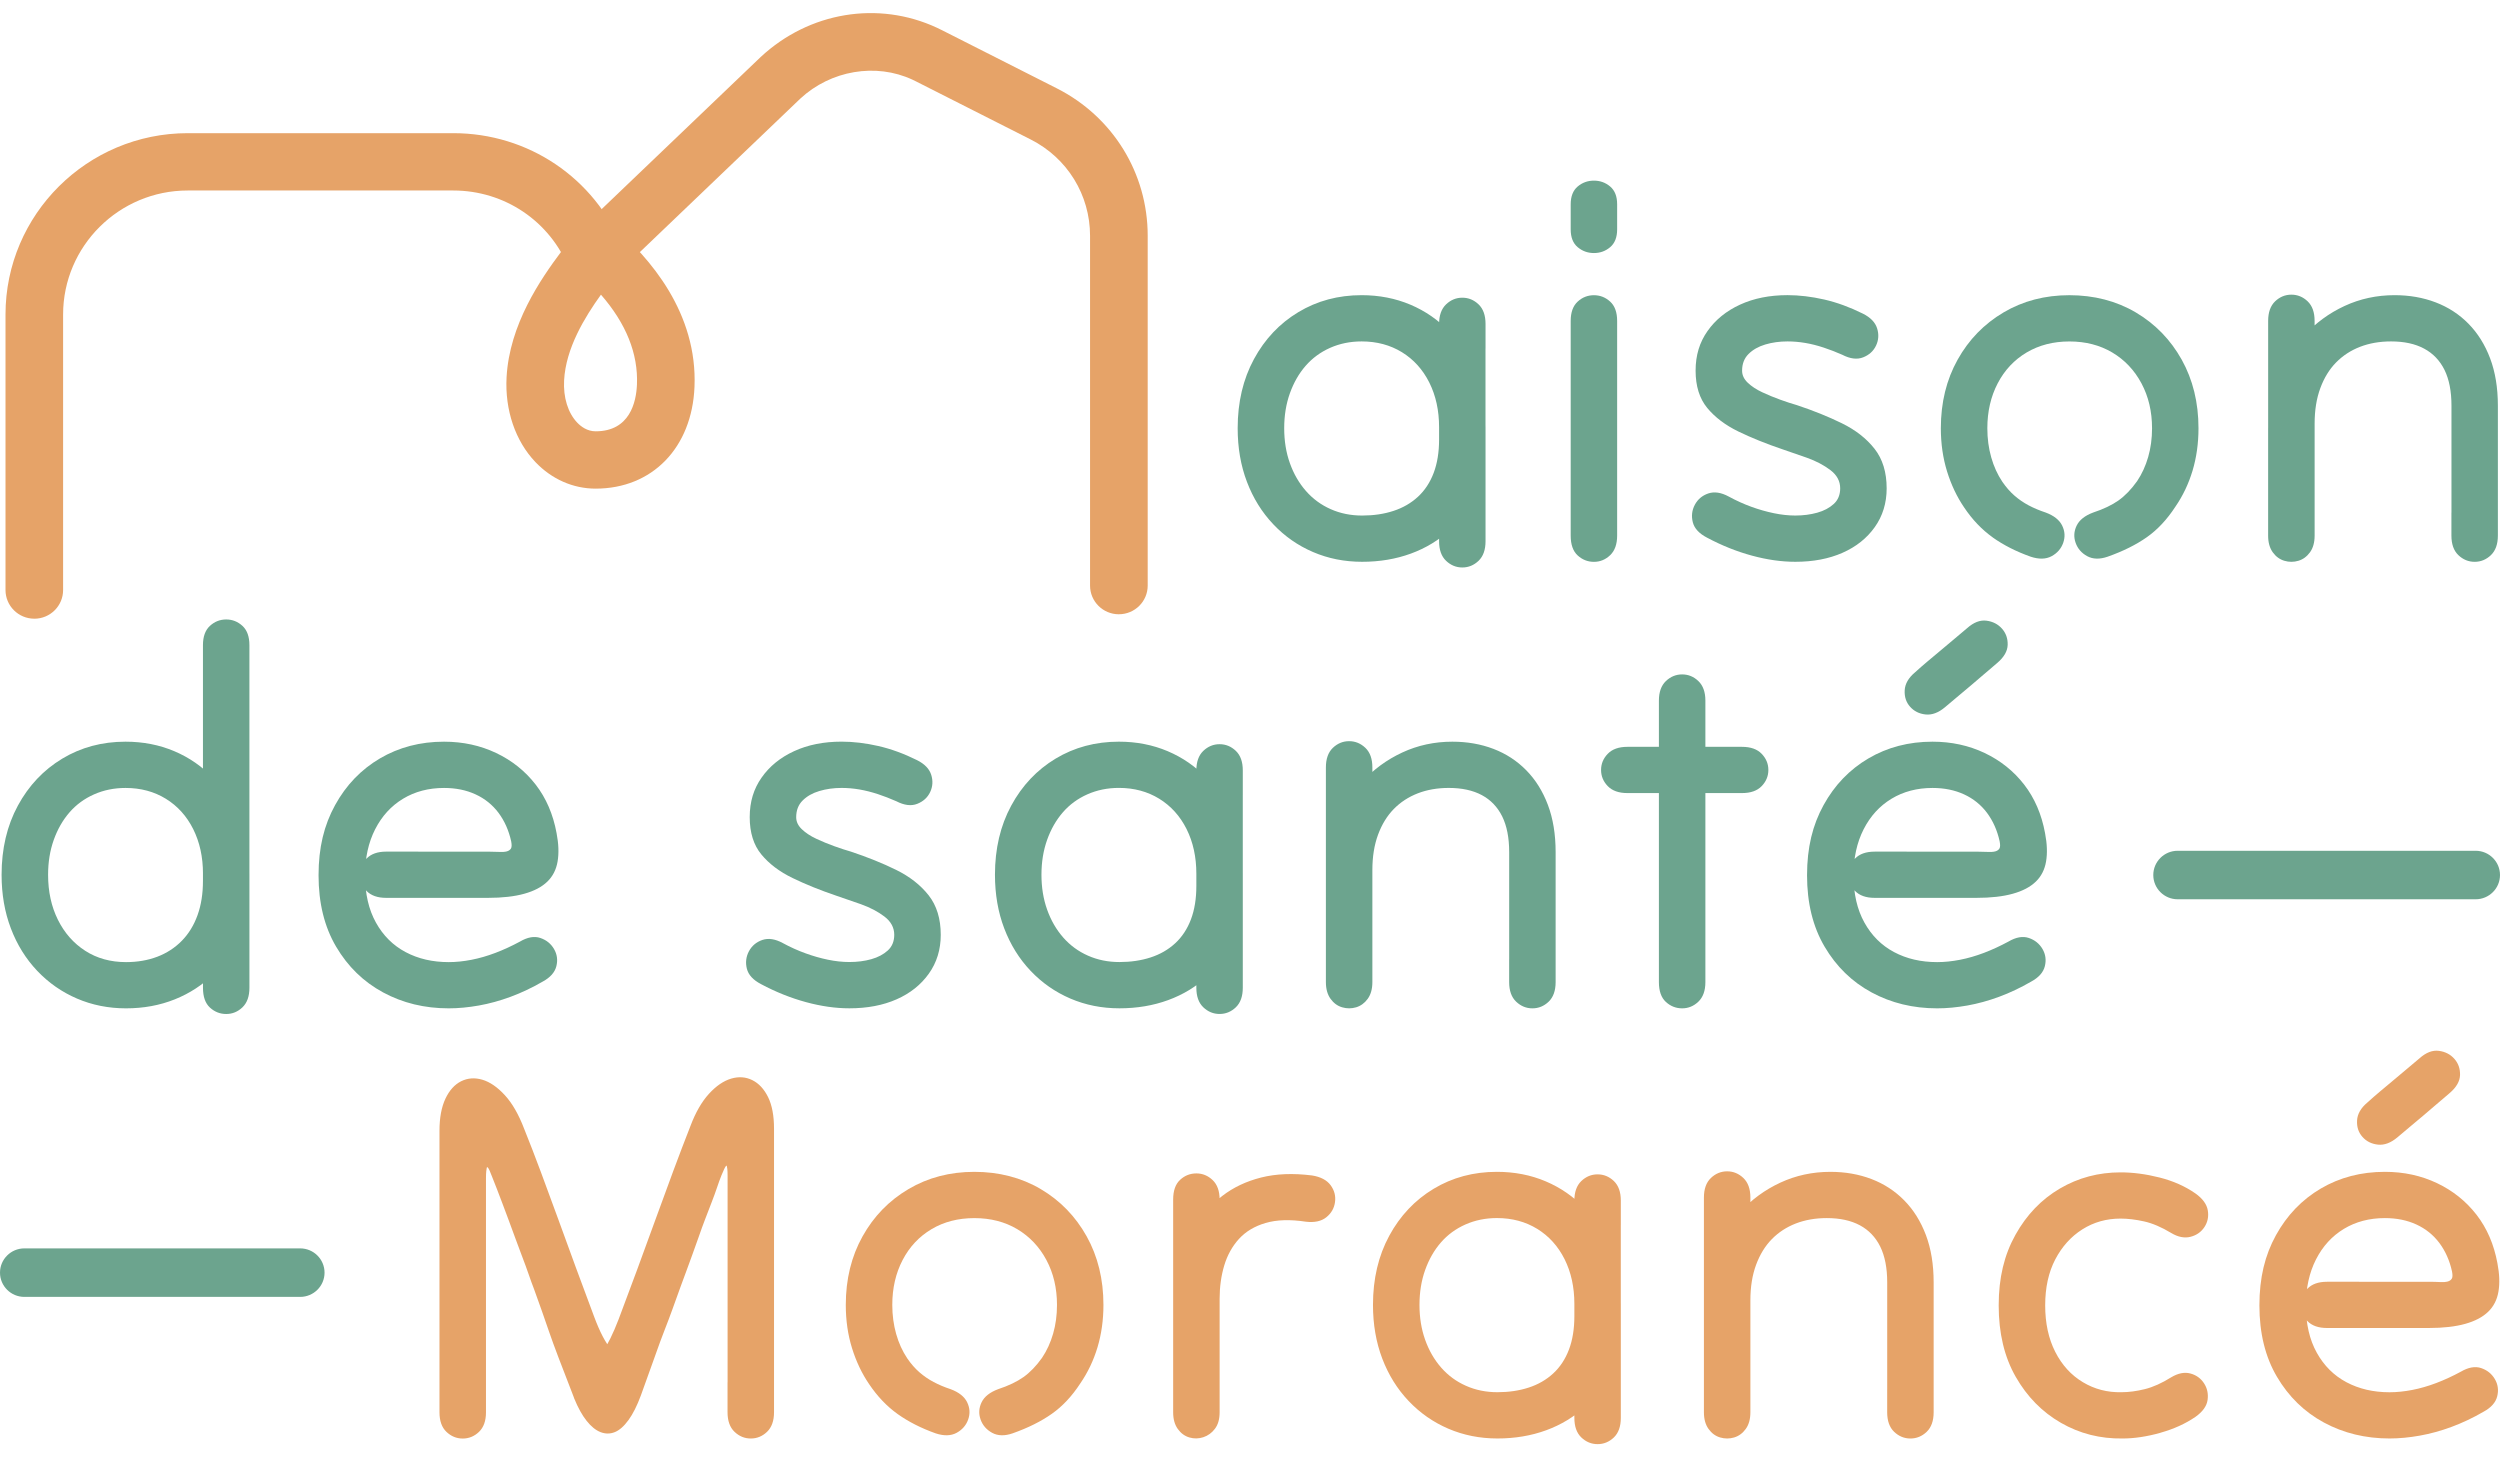 <svg width="187" height="109" viewBox="0 0 187 109" fill="none" xmlns="http://www.w3.org/2000/svg">
<path d="M2.567 46.278C1.378 46.278 0.412 45.319 0.412 44.134V23.525C0.412 16.046 6.527 9.961 14.045 9.961H33.903C39.512 9.961 44.481 13.309 46.563 18.489C47.005 19.588 46.468 20.835 45.363 21.277C44.258 21.716 43.005 21.182 42.561 20.082C41.137 16.54 37.738 14.249 33.901 14.249H14.043C8.904 14.249 4.72 18.41 4.72 23.527V44.136C4.72 45.319 3.756 46.28 2.565 46.28L2.567 46.278Z" fill="#E6A368"/>
<path d="M83.691 45.948C82.502 45.948 81.536 44.989 81.536 43.804V17.637C81.536 14.58 79.836 11.819 77.096 10.433L68.502 6.081C68.418 6.039 68.336 5.999 68.251 5.959C65.516 4.688 62.144 5.259 59.863 7.377L46.228 20.42C45.37 21.24 44.005 21.213 43.181 20.36C42.356 19.506 42.383 18.148 43.241 17.327L56.9 4.263C60.53 0.888 65.693 0.037 70.076 2.072C70.207 2.132 70.333 2.194 70.46 2.258L79.053 6.61C83.244 8.732 85.848 12.957 85.848 17.635V43.802C85.848 44.985 84.884 45.946 83.693 45.946L83.691 45.948Z" fill="#E6A368"/>
<path d="M44.553 36.55C42.869 36.55 41.269 35.845 40.049 34.563C38.544 32.982 37.758 30.669 37.892 28.216C38.106 24.276 40.428 20.894 41.975 18.831C41.894 18.595 41.854 18.321 41.876 18.006C41.96 16.824 42.988 15.936 44.177 16.02C44.745 16.06 45.247 16.317 45.605 16.702C45.632 16.726 45.665 16.753 45.7 16.782C48.678 19.297 52.179 23.448 51.948 28.947C51.758 33.495 48.786 36.55 44.551 36.55H44.553ZM44.952 22.041C43.727 23.745 42.325 26.046 42.195 28.446C42.125 29.73 42.482 30.884 43.177 31.613C43.459 31.908 43.926 32.262 44.553 32.262C47.115 32.262 47.589 30.074 47.644 28.769C47.741 26.458 46.836 24.205 44.952 22.041Z" fill="#E6A368"/>
<path d="M111.115 26.076V32.877C111.115 34.337 110.882 35.632 110.42 36.758C109.957 37.885 109.306 38.841 108.471 39.621C107.633 40.403 106.655 40.998 105.535 41.408C104.416 41.818 103.199 42.022 101.885 42.022C100.571 42.022 99.349 41.778 98.217 41.293C97.082 40.806 96.093 40.115 95.243 39.218C94.392 38.321 93.736 37.265 93.273 36.047C92.809 34.831 92.578 33.491 92.578 32.032C92.578 30.085 92.983 28.362 93.795 26.863C94.607 25.364 95.713 24.192 97.117 23.348C98.521 22.502 100.097 22.079 101.848 22.079C103.162 22.079 104.377 22.316 105.499 22.79C106.618 23.264 107.597 23.942 108.434 24.827C109.27 25.711 109.927 26.754 110.404 27.959C110.88 29.164 111.118 30.495 111.118 31.956V40.487C111.118 41.127 110.944 41.614 110.598 41.947C110.25 42.279 109.845 42.447 109.381 42.447C108.918 42.447 108.513 42.279 108.165 41.947C107.817 41.614 107.644 41.127 107.644 40.487V31.956C107.644 30.701 107.399 29.587 106.911 28.612C106.422 27.638 105.739 26.883 104.865 26.345C103.989 25.808 102.984 25.538 101.852 25.538C101.002 25.538 100.218 25.698 99.496 26.017C98.774 26.338 98.163 26.787 97.661 27.363C97.159 27.939 96.767 28.625 96.483 29.419C96.199 30.215 96.058 31.084 96.058 32.032C96.058 32.98 96.199 33.852 96.483 34.645C96.765 35.44 97.165 36.131 97.68 36.72C98.195 37.309 98.812 37.765 99.534 38.084C100.254 38.405 101.04 38.563 101.891 38.563C102.741 38.563 103.52 38.449 104.227 38.217C104.934 37.987 105.546 37.635 106.061 37.16C106.576 36.685 106.968 36.089 107.239 35.373C107.509 34.656 107.644 33.823 107.644 32.875V24.229C107.644 23.589 107.818 23.102 108.165 22.768C108.513 22.436 108.918 22.268 109.381 22.268C109.845 22.268 110.25 22.436 110.598 22.768C110.946 23.102 111.118 23.589 111.118 24.229V26.074L111.115 26.076Z" fill="#6CA48E"/>
<path d="M117.488 16.468V15.278C117.488 14.689 117.662 14.248 118.008 13.952C118.356 13.659 118.761 13.511 119.225 13.511C119.689 13.511 120.094 13.659 120.442 13.952C120.79 14.248 120.962 14.689 120.962 15.278V17.161C120.962 17.75 120.788 18.193 120.442 18.487C120.094 18.782 119.689 18.928 119.225 18.928C118.761 18.928 118.356 18.78 118.008 18.487C117.66 18.193 117.488 17.75 117.488 17.161V16.47V16.468ZM117.488 38.412V24.003C117.488 23.363 117.662 22.883 118.008 22.562C118.356 22.241 118.761 22.082 119.225 22.082C119.689 22.082 120.094 22.243 120.442 22.562C120.79 22.883 120.962 23.363 120.962 24.003V40.066C120.962 40.706 120.788 41.193 120.442 41.526C120.094 41.858 119.689 42.026 119.225 42.026C118.761 42.026 118.356 41.865 118.008 41.546C117.66 41.225 117.488 40.733 117.488 40.068V38.416V38.412Z" fill="#6CA48E"/>
<path d="M136.409 25.999C135.946 25.846 135.489 25.729 135.039 25.653C134.588 25.576 134.144 25.538 133.706 25.538C133.115 25.538 132.561 25.614 132.046 25.767C131.531 25.921 131.112 26.158 130.791 26.479C130.469 26.799 130.309 27.215 130.309 27.727C130.309 28.061 130.45 28.362 130.734 28.63C131.016 28.9 131.377 29.137 131.815 29.341C132.253 29.547 132.704 29.731 133.168 29.899C133.631 30.067 134.042 30.2 134.403 30.302C135.638 30.712 136.765 31.166 137.782 31.666C138.799 32.165 139.609 32.8 140.215 33.568C140.82 34.337 141.122 35.323 141.122 36.527C141.122 37.628 140.825 38.596 140.233 39.428C139.642 40.261 138.837 40.901 137.82 41.349C136.803 41.798 135.625 42.022 134.287 42.022C133.257 42.022 132.176 41.869 131.044 41.561C129.91 41.253 128.79 40.806 127.683 40.215C127.091 39.907 126.738 39.524 126.621 39.063C126.505 38.602 126.556 38.166 126.774 37.756C126.992 37.346 127.328 37.065 127.779 36.91C128.229 36.757 128.737 36.833 129.305 37.139C129.871 37.448 130.437 37.703 131.004 37.909C131.57 38.115 132.131 38.273 132.684 38.388C133.237 38.503 133.771 38.562 134.287 38.562C134.879 38.562 135.427 38.49 135.929 38.35C136.431 38.21 136.843 37.991 137.164 37.697C137.485 37.404 137.646 37.012 137.646 36.525C137.646 35.987 137.401 35.533 136.911 35.161C136.422 34.791 135.836 34.483 135.154 34.239C134.472 33.996 133.86 33.785 133.32 33.604C132.109 33.194 131.015 32.752 130.036 32.279C129.058 31.804 128.279 31.215 127.7 30.512C127.121 29.808 126.831 28.878 126.831 27.726C126.831 26.573 127.126 25.612 127.72 24.766C128.312 23.92 129.124 23.262 130.153 22.788C131.183 22.314 132.367 22.077 133.706 22.077C134.58 22.077 135.495 22.186 136.448 22.403C137.401 22.622 138.366 22.974 139.345 23.461C139.911 23.744 140.265 24.108 140.407 24.557C140.549 25.005 140.523 25.434 140.331 25.844C140.138 26.254 139.816 26.55 139.365 26.728C138.914 26.907 138.394 26.843 137.802 26.537C137.338 26.333 136.875 26.152 136.411 25.999H136.409Z" fill="#6CA48E"/>
<path d="M149.058 40.199C148.247 39.623 147.532 38.873 146.914 37.951C146.374 37.158 145.949 36.261 145.639 35.261C145.331 34.262 145.175 33.187 145.175 32.034C145.175 30.112 145.593 28.402 146.431 26.903C147.266 25.405 148.413 24.227 149.868 23.368C151.323 22.509 152.963 22.081 154.792 22.081C156.621 22.081 158.299 22.509 159.754 23.368C161.209 24.227 162.354 25.405 163.192 26.903C164.027 28.402 164.447 30.112 164.447 32.034C164.447 33.161 164.298 34.218 164.003 35.205C163.706 36.191 163.276 37.094 162.71 37.914C162.092 38.862 161.383 39.619 160.586 40.181C159.787 40.744 158.81 41.231 157.65 41.641C157.059 41.845 156.549 41.833 156.126 41.603C155.701 41.373 155.411 41.039 155.257 40.604C155.103 40.168 155.129 39.739 155.334 39.316C155.539 38.893 155.952 38.567 156.569 38.337C157.343 38.082 157.973 37.779 158.462 37.435C158.951 37.088 159.415 36.609 159.853 35.994C160.214 35.456 160.491 34.855 160.683 34.188C160.875 33.522 160.973 32.804 160.973 32.036C160.973 30.782 160.709 29.66 160.181 28.674C159.653 27.687 158.926 26.92 157.999 26.367C157.071 25.817 156.003 25.541 154.794 25.541C153.584 25.541 152.516 25.817 151.589 26.367C150.662 26.918 149.941 27.687 149.427 28.674C148.912 29.66 148.653 30.782 148.653 32.036C148.653 32.805 148.75 33.529 148.943 34.208C149.135 34.886 149.412 35.495 149.773 36.033C150.055 36.443 150.357 36.789 150.68 37.07C151.001 37.353 151.356 37.595 151.741 37.8C152.128 38.005 152.553 38.184 153.016 38.337C153.634 38.567 154.046 38.895 154.251 39.316C154.457 39.739 154.482 40.168 154.328 40.604C154.174 41.039 153.885 41.373 153.46 41.603C153.035 41.833 152.514 41.845 151.895 41.641C150.814 41.257 149.868 40.777 149.056 40.201L149.058 40.199Z" fill="#6CA48E"/>
<path d="M183.37 38.354V30.342C183.37 29.266 183.196 28.377 182.85 27.671C182.501 26.967 181.994 26.435 181.323 26.076C180.653 25.716 179.83 25.538 178.851 25.538C178.001 25.538 177.23 25.673 176.533 25.941C175.839 26.21 175.24 26.601 174.738 27.113C174.235 27.625 173.843 28.265 173.559 29.035C173.275 29.804 173.134 30.687 173.134 31.686V40.064C173.134 40.576 173.019 40.992 172.786 41.313C172.553 41.634 172.266 41.844 171.917 41.947C171.569 42.05 171.223 42.05 170.875 41.947C170.527 41.845 170.237 41.634 170.006 41.313C169.774 40.992 169.658 40.576 169.658 40.064V24.001C169.658 23.361 169.832 22.874 170.179 22.54C170.527 22.208 170.932 22.041 171.395 22.041C171.859 22.041 172.264 22.208 172.612 22.54C172.96 22.874 173.132 23.361 173.132 24.001V40.064C173.132 40.576 173.017 40.992 172.784 41.313C172.552 41.634 172.264 41.844 171.916 41.947C171.567 42.05 171.221 42.05 170.873 41.947C170.525 41.845 170.235 41.634 170.004 41.313C169.772 40.992 169.656 40.576 169.656 40.064V32.071C169.656 30.763 169.895 29.509 170.371 28.305C170.847 27.102 171.511 26.032 172.359 25.096C173.209 24.161 174.213 23.424 175.372 22.887C176.53 22.349 177.779 22.079 179.117 22.079C180.224 22.079 181.246 22.258 182.188 22.617C183.128 22.976 183.945 23.506 184.64 24.212C185.334 24.918 185.875 25.782 186.262 26.807C186.648 27.831 186.841 29.011 186.841 30.342V40.064C186.841 40.704 186.666 41.191 186.32 41.525C185.972 41.856 185.567 42.024 185.103 42.024C184.64 42.024 184.235 41.856 183.887 41.525C183.539 41.193 183.366 40.704 183.366 40.064V38.354H183.37Z" fill="#6CA48E"/>
<path d="M18.656 49.676V65.893C18.656 67.353 18.425 68.666 17.961 69.831C17.498 70.996 16.847 71.996 16.012 72.829C15.174 73.662 14.196 74.302 13.076 74.751C11.956 75.199 10.74 75.424 9.426 75.424C8.112 75.424 6.89 75.179 5.757 74.692C4.625 74.206 3.634 73.514 2.783 72.618C1.933 71.72 1.277 70.665 0.814 69.447C0.35 68.231 0.119 66.89 0.119 65.432C0.119 63.484 0.524 61.761 1.336 60.263C2.148 58.764 3.254 57.592 4.656 56.747C6.06 55.901 7.636 55.478 9.387 55.478C10.701 55.478 11.916 55.715 13.038 56.189C14.157 56.663 15.136 57.342 15.973 58.226C16.809 59.11 17.466 60.153 17.943 61.358C18.419 62.564 18.657 63.895 18.657 65.355V73.886C18.657 74.526 18.483 75.013 18.137 75.347C17.789 75.679 17.384 75.847 16.92 75.847C16.457 75.847 16.052 75.686 15.704 75.367C15.355 75.046 15.183 74.554 15.183 73.888V65.357C15.183 64.103 14.938 62.989 14.45 62.013C13.961 61.039 13.278 60.285 12.404 59.747C11.528 59.209 10.524 58.939 9.391 58.939C8.541 58.939 7.757 59.099 7.035 59.419C6.313 59.739 5.702 60.186 5.2 60.764C4.698 61.34 4.306 62.026 4.022 62.821C3.738 63.616 3.597 64.487 3.597 65.434C3.597 66.69 3.841 67.809 4.33 68.796C4.819 69.782 5.501 70.557 6.377 71.121C7.251 71.684 8.27 71.966 9.428 71.966C10.278 71.966 11.057 71.832 11.764 71.564C12.471 71.294 13.083 70.898 13.598 70.373C14.113 69.848 14.505 69.208 14.777 68.451C15.048 67.696 15.181 66.843 15.181 65.895V48.256C15.181 47.616 15.355 47.137 15.702 46.816C16.05 46.497 16.455 46.336 16.919 46.336C17.382 46.336 17.787 46.497 18.135 46.816C18.483 47.137 18.656 47.616 18.656 48.256V49.678V49.676Z" fill="#6CA48E"/>
<path d="M31.285 63.703H36.498C36.807 63.703 37.082 63.711 37.328 63.723C37.572 63.736 37.766 63.723 37.907 63.685C38.048 63.647 38.151 63.576 38.217 63.474C38.281 63.371 38.286 63.193 38.237 62.936C38.057 62.115 37.74 61.406 37.291 60.802C36.84 60.201 36.267 59.739 35.572 59.419C34.878 59.098 34.092 58.939 33.216 58.939C32.058 58.939 31.034 59.209 30.145 59.747C29.256 60.285 28.562 61.047 28.059 62.033C27.557 63.02 27.306 64.166 27.306 65.472C27.306 66.856 27.578 68.034 28.118 69.007C28.659 69.981 29.399 70.718 30.339 71.217C31.279 71.717 32.353 71.966 33.564 71.966C34.105 71.966 34.671 71.908 35.263 71.793C35.855 71.678 36.454 71.505 37.058 71.275C37.663 71.046 38.275 70.763 38.893 70.43C39.459 70.098 39.968 70.007 40.417 70.16C40.868 70.313 41.209 70.588 41.441 70.986C41.672 71.383 41.731 71.811 41.616 72.273C41.5 72.734 41.157 73.119 40.591 73.425C39.792 73.886 38.995 74.264 38.196 74.559C37.397 74.855 36.606 75.072 35.822 75.212C35.035 75.352 34.282 75.424 33.562 75.424C31.759 75.424 30.125 75.026 28.657 74.233C27.189 73.44 26.018 72.298 25.142 70.812C24.266 69.326 23.828 67.547 23.828 65.47C23.828 63.393 24.241 61.723 25.064 60.224C25.888 58.726 27.008 57.56 28.424 56.727C29.841 55.896 31.437 55.478 33.212 55.478C34.629 55.478 35.928 55.761 37.113 56.324C38.297 56.888 39.283 57.675 40.067 58.687C40.852 59.699 41.374 60.91 41.632 62.319C41.786 63.114 41.812 63.818 41.709 64.433C41.606 65.047 41.348 65.554 40.936 65.95C40.523 66.347 39.952 66.648 39.217 66.852C38.484 67.058 37.575 67.16 36.494 67.16H28.886C28.243 67.16 27.753 66.987 27.418 66.642C27.083 66.296 26.916 65.893 26.916 65.432C26.916 64.971 27.083 64.567 27.418 64.221C27.752 63.875 28.243 63.701 28.886 63.701H31.281L31.285 63.703Z" fill="#6CA48E"/>
<path d="M65.655 59.398C65.191 59.245 64.733 59.129 64.284 59.052C63.834 58.975 63.39 58.937 62.952 58.937C62.36 58.937 61.807 59.014 61.292 59.167C60.777 59.32 60.359 59.557 60.037 59.878C59.714 60.199 59.555 60.615 59.555 61.127C59.555 61.461 59.696 61.761 59.98 62.029C60.262 62.299 60.623 62.536 61.061 62.741C61.499 62.947 61.95 63.131 62.413 63.298C62.877 63.466 63.287 63.599 63.648 63.701C64.883 64.112 66.01 64.566 67.027 65.065C68.044 65.565 68.854 66.199 69.461 66.967C70.065 67.736 70.368 68.723 70.368 69.926C70.368 71.028 70.071 71.996 69.479 72.827C68.887 73.66 68.083 74.3 67.066 74.749C66.049 75.197 64.871 75.422 63.533 75.422C62.503 75.422 61.422 75.269 60.29 74.96C59.157 74.652 58.036 74.206 56.929 73.615C56.337 73.307 55.983 72.924 55.866 72.463C55.751 72.001 55.802 71.565 56.02 71.155C56.238 70.745 56.574 70.464 57.024 70.309C57.475 70.156 57.983 70.233 58.549 70.539C59.115 70.847 59.681 71.102 60.248 71.306C60.814 71.513 61.373 71.671 61.928 71.786C62.481 71.901 63.014 71.959 63.531 71.959C64.123 71.959 64.671 71.89 65.173 71.748C65.675 71.607 66.087 71.388 66.408 71.095C66.729 70.801 66.89 70.409 66.89 69.923C66.89 69.385 66.644 68.931 66.157 68.559C65.668 68.187 65.081 67.88 64.4 67.636C63.718 67.394 63.106 67.182 62.565 67.002C61.354 66.591 60.26 66.15 59.284 65.676C58.305 65.202 57.526 64.613 56.947 63.909C56.368 63.206 56.079 62.276 56.079 61.123C56.079 59.971 56.374 59.01 56.968 58.164C57.559 57.318 58.371 56.66 59.401 56.186C60.431 55.712 61.614 55.475 62.954 55.475C63.828 55.475 64.742 55.584 65.695 55.801C66.648 56.02 67.614 56.372 68.592 56.858C69.158 57.141 69.512 57.506 69.655 57.954C69.796 58.403 69.77 58.831 69.578 59.242C69.386 59.652 69.063 59.947 68.612 60.126C68.162 60.305 67.641 60.241 67.047 59.934C66.584 59.73 66.12 59.55 65.657 59.397L65.655 59.398Z" fill="#6CA48E"/>
<path d="M92.96 59.475V66.276C92.96 67.736 92.729 69.031 92.265 70.158C91.801 71.285 91.151 72.24 90.315 73.02C89.478 73.803 88.499 74.397 87.38 74.807C86.26 75.218 85.043 75.422 83.73 75.422C82.416 75.422 81.194 75.177 80.061 74.691C78.929 74.204 77.937 73.513 77.087 72.616C76.237 71.719 75.581 70.663 75.117 69.445C74.654 68.229 74.423 66.889 74.423 65.43C74.423 63.483 74.828 61.76 75.64 60.261C76.451 58.762 77.558 57.59 78.96 56.745C80.364 55.9 81.939 55.477 83.691 55.477C85.005 55.477 86.22 55.714 87.341 56.188C88.461 56.662 89.439 57.34 90.277 58.224C91.112 59.108 91.77 60.151 92.247 61.357C92.723 62.562 92.961 63.893 92.961 65.353V73.885C92.961 74.525 92.787 75.011 92.441 75.345C92.093 75.677 91.688 75.845 91.224 75.845C90.761 75.845 90.356 75.677 90.007 75.345C89.659 75.011 89.487 74.525 89.487 73.885V65.353C89.487 64.099 89.242 62.985 88.754 62.009C88.265 61.036 87.581 60.281 86.707 59.743C85.831 59.205 84.827 58.935 83.695 58.935C82.845 58.935 82.06 59.096 81.338 59.415C80.616 59.736 80.006 60.182 79.504 60.76C79.002 61.337 78.61 62.022 78.326 62.817C78.042 63.612 77.901 64.484 77.901 65.43C77.901 66.376 78.042 67.25 78.326 68.043C78.608 68.838 79.008 69.529 79.522 70.118C80.037 70.707 80.655 71.162 81.377 71.481C82.097 71.802 82.883 71.961 83.733 71.961C84.584 71.961 85.362 71.846 86.07 71.615C86.777 71.385 87.389 71.033 87.904 70.557C88.419 70.083 88.811 69.487 89.082 68.77C89.353 68.054 89.487 67.22 89.487 66.272V57.626C89.487 56.986 89.661 56.499 90.007 56.166C90.356 55.834 90.761 55.666 91.224 55.666C91.688 55.666 92.093 55.834 92.441 56.166C92.789 56.499 92.961 56.986 92.961 57.626V59.471L92.96 59.475Z" fill="#6CA48E"/>
<path d="M112.887 71.753V63.742C112.887 62.666 112.713 61.776 112.366 61.07C112.018 60.367 111.511 59.834 110.842 59.475C110.171 59.116 109.348 58.937 108.37 58.937C107.52 58.937 106.748 59.072 106.052 59.34C105.358 59.61 104.758 60 104.256 60.513C103.754 61.025 103.362 61.665 103.078 62.434C102.794 63.204 102.653 64.086 102.653 65.085V73.463C102.653 73.976 102.537 74.391 102.305 74.712C102.074 75.031 101.782 75.243 101.436 75.347C101.088 75.449 100.742 75.449 100.394 75.347C100.045 75.245 99.756 75.033 99.525 74.712C99.294 74.391 99.177 73.976 99.177 73.463V57.4C99.177 56.76 99.351 56.273 99.697 55.94C100.045 55.608 100.45 55.44 100.914 55.44C101.378 55.44 101.782 55.608 102.131 55.94C102.479 56.273 102.653 56.76 102.653 57.4V73.463C102.653 73.976 102.537 74.391 102.305 74.712C102.074 75.031 101.782 75.243 101.436 75.347C101.088 75.449 100.742 75.449 100.394 75.347C100.045 75.245 99.756 75.033 99.525 74.712C99.294 74.391 99.177 73.976 99.177 73.463V65.47C99.177 64.163 99.415 62.908 99.891 61.705C100.368 60.502 101.031 59.431 101.88 58.496C102.73 57.56 103.734 56.824 104.892 56.286C106.05 55.748 107.3 55.478 108.637 55.478C109.744 55.478 110.767 55.657 111.709 56.016C112.649 56.375 113.466 56.906 114.16 57.612C114.855 58.317 115.395 59.181 115.782 60.206C116.169 61.231 116.361 62.411 116.361 63.742V73.463C116.361 74.103 116.187 74.59 115.841 74.924C115.493 75.256 115.088 75.424 114.624 75.424C114.16 75.424 113.755 75.256 113.407 74.924C113.059 74.592 112.885 74.103 112.885 73.463V71.753H112.887Z" fill="#6CA48E"/>
<path d="M129.184 59.322H121.73C121.087 59.322 120.598 59.149 120.262 58.804C119.927 58.458 119.76 58.055 119.76 57.593C119.76 57.132 119.927 56.729 120.262 56.383C120.596 56.036 121.087 55.863 121.73 55.863H130.304C130.947 55.863 131.436 56.036 131.772 56.383C132.105 56.729 132.274 57.132 132.274 57.593C132.274 58.055 132.105 58.458 131.772 58.804C131.436 59.151 130.947 59.322 130.304 59.322H129.184ZM124.086 71.812V52.406C124.086 51.766 124.261 51.279 124.607 50.946C124.955 50.614 125.36 50.446 125.824 50.446C126.287 50.446 126.692 50.612 127.04 50.946C127.388 51.279 127.563 51.766 127.563 52.406V73.463C127.563 74.103 127.388 74.59 127.04 74.924C126.692 75.256 126.287 75.424 125.824 75.424C125.36 75.424 124.955 75.263 124.607 74.944C124.259 74.623 124.086 74.131 124.086 73.465V71.813V71.812Z" fill="#6CA48E"/>
<path d="M142.623 63.703H147.836C148.146 63.703 148.421 63.711 148.666 63.723C148.91 63.736 149.104 63.723 149.245 63.685C149.386 63.647 149.489 63.576 149.555 63.474C149.619 63.371 149.624 63.193 149.575 62.936C149.395 62.115 149.078 61.406 148.629 60.802C148.179 60.201 147.605 59.739 146.911 59.419C146.216 59.098 145.43 58.939 144.554 58.939C143.396 58.939 142.372 59.209 141.483 59.747C140.594 60.285 139.9 61.047 139.398 62.033C138.896 63.02 138.645 64.166 138.645 65.472C138.645 66.856 138.916 68.034 139.457 69.007C139.997 69.981 140.737 70.718 141.677 71.217C142.617 71.717 143.691 71.966 144.902 71.966C145.443 71.966 146.009 71.908 146.601 71.793C147.193 71.678 147.792 71.505 148.397 71.275C149.001 71.046 149.613 70.763 150.231 70.43C150.797 70.098 151.307 70.007 151.756 70.16C152.206 70.313 152.547 70.588 152.78 70.986C153.011 71.383 153.069 71.811 152.954 72.273C152.839 72.734 152.496 73.119 151.93 73.425C151.131 73.886 150.334 74.264 149.535 74.559C148.736 74.855 147.944 75.072 147.16 75.212C146.374 75.352 145.621 75.424 144.901 75.424C143.097 75.424 141.463 75.026 139.995 74.233C138.527 73.44 137.357 72.298 136.481 70.812C135.605 69.326 135.167 67.547 135.167 65.47C135.167 63.393 135.579 61.723 136.402 60.224C137.226 58.726 138.346 57.56 139.763 56.727C141.179 55.896 142.775 55.478 144.551 55.478C145.967 55.478 147.266 55.761 148.452 56.324C149.635 56.888 150.621 57.675 151.406 58.687C152.19 59.699 152.712 60.91 152.97 62.319C153.124 63.114 153.15 63.818 153.047 64.433C152.945 65.047 152.686 65.554 152.274 65.95C151.862 66.347 151.29 66.648 150.555 66.852C149.822 67.058 148.914 67.16 147.832 67.16H140.224C139.581 67.16 139.092 66.987 138.757 66.642C138.421 66.296 138.254 65.893 138.254 65.432C138.254 64.971 138.421 64.567 138.757 64.221C139.09 63.875 139.581 63.702 140.224 63.702H142.619L142.623 63.703ZM148.435 50.406C148.113 50.688 147.792 50.964 147.47 51.232C147.147 51.502 146.819 51.777 146.486 52.058C146.15 52.34 145.815 52.621 145.481 52.904C144.992 53.314 144.508 53.493 144.034 53.442C143.557 53.391 143.171 53.199 142.876 52.865C142.579 52.534 142.445 52.123 142.471 51.637C142.496 51.15 142.755 50.701 143.244 50.291C143.554 50.01 143.869 49.733 144.19 49.465C144.51 49.195 144.833 48.927 145.155 48.657C145.476 48.388 145.806 48.114 146.139 47.831C146.473 47.551 146.808 47.268 147.143 46.985C147.633 46.55 148.115 46.364 148.591 46.427C149.067 46.491 149.454 46.69 149.749 47.024C150.044 47.357 150.187 47.76 150.174 48.234C150.161 48.708 149.898 49.162 149.383 49.598C149.073 49.855 148.758 50.123 148.437 50.406H148.435Z" fill="#6CA48E"/>
<path d="M54.424 103.391V87.962C54.424 87.733 54.417 87.559 54.404 87.445C54.391 87.33 54.378 87.253 54.365 87.215C54.353 87.177 54.327 87.184 54.288 87.235C54.25 87.286 54.204 87.37 54.153 87.485C54.102 87.6 54.038 87.747 53.961 87.926C53.858 88.183 53.748 88.484 53.633 88.829C53.517 89.175 53.382 89.545 53.227 89.942C53.074 90.34 52.912 90.756 52.746 91.192C52.577 91.627 52.418 92.069 52.264 92.517C52.11 92.966 51.949 93.414 51.782 93.863C51.613 94.311 51.459 94.734 51.318 95.132C51.177 95.529 51.041 95.894 50.913 96.228C50.682 96.868 50.475 97.438 50.296 97.938C50.116 98.437 49.922 98.95 49.717 99.475C49.51 100 49.273 100.647 49.002 101.415C48.731 102.184 48.377 103.171 47.939 104.374C47.655 105.144 47.347 105.758 47.012 106.219C46.677 106.681 46.336 106.981 45.988 107.122C45.64 107.262 45.286 107.262 44.925 107.122C44.564 106.981 44.216 106.699 43.882 106.276C43.547 105.853 43.239 105.297 42.955 104.604C42.466 103.349 42.074 102.33 41.777 101.548C41.48 100.768 41.242 100.113 41.062 99.588C40.883 99.063 40.709 98.563 40.542 98.089C40.373 97.615 40.175 97.059 39.943 96.417C39.814 96.085 39.679 95.713 39.538 95.303C39.397 94.893 39.241 94.472 39.074 94.034C38.906 93.598 38.739 93.15 38.572 92.689C38.403 92.227 38.237 91.773 38.07 91.325C37.901 90.876 37.742 90.448 37.588 90.037C37.434 89.627 37.291 89.257 37.163 88.923C37.033 88.591 36.917 88.296 36.815 88.039C36.738 87.835 36.674 87.674 36.622 87.559C36.571 87.445 36.525 87.368 36.487 87.33C36.448 87.291 36.423 87.299 36.41 87.35C36.397 87.401 36.384 87.49 36.371 87.62C36.358 87.747 36.351 87.915 36.351 88.119V105.643C36.351 106.283 36.177 106.77 35.829 107.104C35.481 107.435 35.076 107.603 34.612 107.603C34.149 107.603 33.744 107.435 33.395 107.104C33.047 106.772 32.873 106.283 32.873 105.643V84.586C32.873 83.612 33.022 82.812 33.317 82.184C33.612 81.557 34.006 81.121 34.495 80.877C34.984 80.635 35.512 80.596 36.078 80.762C36.644 80.93 37.203 81.313 37.758 81.915C38.312 82.516 38.794 83.355 39.206 84.431C39.618 85.455 40.036 86.538 40.461 87.678C40.886 88.818 41.317 89.99 41.755 91.193C42.193 92.398 42.636 93.615 43.087 94.844C43.538 96.073 43.994 97.303 44.458 98.532C44.87 99.633 45.288 100.434 45.713 100.933C46.138 101.433 46.538 101.772 46.909 101.953C47.283 102.131 47.591 102.274 47.837 102.376C48.08 102.478 48.223 102.664 48.262 102.934C48.3 103.203 48.19 103.683 47.934 104.374C47.65 105.144 47.342 105.758 47.007 106.219C46.671 106.681 46.33 106.981 45.982 107.122C45.634 107.262 45.28 107.262 44.919 107.122C44.559 106.981 44.21 106.699 43.877 106.276C43.541 105.853 43.234 105.297 42.95 104.604C42.77 104.117 42.699 103.765 42.737 103.546C42.776 103.329 42.904 103.149 43.124 103.008C43.342 102.868 43.618 102.662 43.954 102.394C44.287 102.124 44.656 101.708 45.055 101.145C45.455 100.582 45.859 99.761 46.272 98.685C46.735 97.456 47.199 96.213 47.663 94.959C48.126 93.704 48.582 92.455 49.033 91.212C49.484 89.97 49.927 88.759 50.365 87.579C50.803 86.402 51.228 85.288 51.641 84.236C52.027 83.211 52.491 82.405 53.032 81.814C53.572 81.225 54.125 80.848 54.692 80.68C55.258 80.514 55.786 80.552 56.275 80.795C56.764 81.039 57.156 81.462 57.453 82.064C57.748 82.666 57.897 83.453 57.897 84.427V105.639C57.897 106.279 57.722 106.766 57.376 107.1C57.028 107.432 56.623 107.6 56.159 107.6C55.696 107.6 55.291 107.432 54.943 107.1C54.594 106.768 54.42 106.279 54.42 105.639V103.391H54.424Z" fill="#E6A368"/>
<path d="M67.148 105.773C66.337 105.196 65.624 104.447 65.004 103.524C64.464 102.731 64.039 101.834 63.729 100.835C63.419 99.836 63.265 98.76 63.265 97.608C63.265 95.686 63.683 93.976 64.521 92.477C65.356 90.978 66.503 89.8 67.958 88.942C69.413 88.083 71.053 87.654 72.882 87.654C74.711 87.654 76.389 88.083 77.844 88.942C79.299 89.8 80.444 90.978 81.282 92.477C82.117 93.976 82.537 95.686 82.537 97.608C82.537 98.735 82.388 99.792 82.093 100.779C81.796 101.765 81.366 102.667 80.8 103.488C80.182 104.436 79.473 105.193 78.676 105.754C77.877 106.318 76.9 106.805 75.74 107.215C75.149 107.419 74.639 107.406 74.216 107.177C73.793 106.947 73.501 106.613 73.347 106.177C73.193 105.742 73.219 105.313 73.424 104.89C73.629 104.467 74.042 104.141 74.659 103.911C75.433 103.656 76.063 103.353 76.552 103.008C77.041 102.662 77.505 102.182 77.943 101.568C78.304 101.03 78.581 100.428 78.773 99.761C78.965 99.096 79.063 98.377 79.063 97.61C79.063 96.355 78.799 95.234 78.271 94.247C77.743 93.261 77.016 92.493 76.089 91.941C75.161 91.39 74.093 91.115 72.884 91.115C71.674 91.115 70.606 91.39 69.679 91.941C68.752 92.492 68.031 93.261 67.517 94.247C67.002 95.234 66.743 96.355 66.743 97.61C66.743 98.377 66.841 99.103 67.033 99.781C67.225 100.459 67.502 101.068 67.863 101.606C68.145 102.017 68.448 102.363 68.77 102.644C69.093 102.926 69.446 103.169 69.833 103.373C70.219 103.579 70.644 103.758 71.108 103.911C71.726 104.141 72.138 104.469 72.343 104.89C72.548 105.313 72.574 105.742 72.42 106.177C72.266 106.613 71.977 106.945 71.552 107.177C71.126 107.406 70.606 107.419 69.987 107.215C68.906 106.83 67.96 106.351 67.148 105.774V105.773Z" fill="#E6A368"/>
<path d="M94.665 91.478C93.841 91.722 93.179 92.118 92.677 92.668C92.175 93.219 91.809 93.879 91.576 94.647C91.345 95.414 91.228 96.248 91.228 97.145V105.638C91.228 106.15 91.112 106.56 90.88 106.867C90.649 107.175 90.357 107.386 90.011 107.501C89.663 107.616 89.317 107.623 88.969 107.521C88.62 107.419 88.331 107.208 88.1 106.887C87.869 106.566 87.752 106.15 87.752 105.638V89.729C87.752 89.064 87.926 88.57 88.272 88.251C88.62 87.93 89.025 87.771 89.489 87.771C89.953 87.771 90.357 87.939 90.706 88.271C91.054 88.604 91.228 89.091 91.228 89.731V105.639C91.228 106.152 91.112 106.562 90.88 106.868C90.649 107.177 90.357 107.388 90.011 107.503C89.663 107.618 89.317 107.625 88.969 107.523C88.62 107.421 88.331 107.209 88.1 106.888C87.869 106.568 87.752 106.152 87.752 105.639V97.916C87.752 96.815 87.887 95.739 88.157 94.689C88.428 93.638 88.833 92.665 89.373 91.768C89.914 90.871 90.596 90.103 91.42 89.461C92.245 88.821 93.216 88.36 94.336 88.077C95.455 87.796 96.723 87.746 98.14 87.924C98.783 88.026 99.246 88.271 99.53 88.653C99.813 89.038 99.923 89.461 99.858 89.922C99.794 90.384 99.574 90.761 99.202 91.057C98.829 91.352 98.321 91.46 97.678 91.383C96.494 91.204 95.49 91.235 94.665 91.48V91.478Z" fill="#E6A368"/>
<path d="M121.235 91.651V98.452C121.235 99.912 121.004 101.207 120.541 102.334C120.077 103.461 119.427 104.416 118.591 105.196C117.754 105.979 116.775 106.573 115.656 106.983C114.536 107.393 113.319 107.598 112.005 107.598C110.692 107.598 109.469 107.353 108.337 106.867C107.204 106.38 106.213 105.689 105.363 104.792C104.513 103.895 103.857 102.839 103.393 101.621C102.93 100.405 102.699 99.065 102.699 97.606C102.699 95.659 103.104 93.936 103.915 92.437C104.727 90.938 105.834 89.766 107.236 88.921C108.639 88.076 110.215 87.653 111.967 87.653C113.281 87.653 114.496 87.889 115.617 88.364C116.737 88.838 117.715 89.516 118.553 90.4C119.388 91.284 120.046 92.327 120.522 93.533C120.999 94.738 121.237 96.069 121.237 97.529V106.061C121.237 106.701 121.063 107.187 120.717 107.521C120.368 107.853 119.963 108.021 119.5 108.021C119.036 108.021 118.631 107.853 118.283 107.521C117.935 107.187 117.763 106.701 117.763 106.061V97.529C117.763 96.275 117.517 95.161 117.03 94.185C116.541 93.212 115.857 92.457 114.983 91.919C114.107 91.381 113.103 91.111 111.971 91.111C111.12 91.111 110.336 91.272 109.614 91.591C108.892 91.912 108.282 92.358 107.78 92.936C107.278 93.513 106.886 94.198 106.602 94.993C106.318 95.788 106.177 96.66 106.177 97.606C106.177 98.552 106.318 99.426 106.602 100.219C106.884 101.014 107.283 101.705 107.798 102.294C108.313 102.883 108.931 103.338 109.653 103.657C110.373 103.978 111.159 104.137 112.009 104.137C112.859 104.137 113.638 104.022 114.345 103.791C115.053 103.561 115.665 103.209 116.18 102.733C116.695 102.259 117.087 101.663 117.358 100.946C117.629 100.23 117.763 99.396 117.763 98.448V89.802C117.763 89.162 117.937 88.675 118.283 88.342C118.631 88.01 119.036 87.842 119.5 87.842C119.963 87.842 120.368 88.01 120.717 88.342C121.065 88.675 121.237 89.162 121.237 89.802V91.647L121.235 91.651Z" fill="#E6A368"/>
<path d="M141.163 103.929V95.918C141.163 94.842 140.988 93.952 140.642 93.246C140.294 92.543 139.786 92.01 139.118 91.651C138.447 91.292 137.624 91.113 136.646 91.113C135.795 91.113 135.024 91.248 134.328 91.516C133.633 91.786 133.034 92.176 132.532 92.689C132.03 93.201 131.638 93.841 131.354 94.61C131.07 95.38 130.929 96.262 130.929 97.261V105.639C130.929 106.152 130.813 106.568 130.58 106.888C130.35 107.207 130.058 107.419 129.712 107.523C129.364 107.625 129.017 107.625 128.669 107.523C128.321 107.421 128.032 107.209 127.801 106.888C127.57 106.568 127.453 106.152 127.453 105.639V89.576C127.453 88.936 127.627 88.449 127.973 88.116C128.321 87.784 128.726 87.616 129.19 87.616C129.653 87.616 130.058 87.784 130.406 88.116C130.754 88.449 130.929 88.936 130.929 89.576V105.639C130.929 106.152 130.813 106.568 130.58 106.888C130.35 107.207 130.058 107.419 129.712 107.523C129.364 107.625 129.017 107.625 128.669 107.523C128.321 107.421 128.032 107.209 127.801 106.888C127.57 106.568 127.453 106.152 127.453 105.639V97.646C127.453 96.339 127.691 95.084 128.167 93.881C128.644 92.677 129.307 91.607 130.155 90.672C131.006 89.737 132.01 89 133.168 88.462C134.326 87.924 135.576 87.654 136.913 87.654C138.02 87.654 139.042 87.833 139.984 88.192C140.924 88.551 141.742 89.082 142.436 89.788C143.131 90.493 143.671 91.357 144.058 92.382C144.444 93.407 144.637 94.587 144.637 95.918V105.639C144.637 106.279 144.463 106.766 144.116 107.1C143.768 107.432 143.363 107.6 142.9 107.6C142.436 107.6 142.031 107.432 141.683 107.1C141.335 106.768 141.161 106.279 141.161 105.639V103.929H141.163Z" fill="#E6A368"/>
<path d="M161.592 107.176C160.588 107.457 159.648 107.599 158.772 107.599C157.097 107.625 155.56 107.235 154.156 106.427C152.752 105.619 151.627 104.474 150.777 102.988C149.927 101.502 149.502 99.723 149.502 97.646C149.502 95.569 149.92 93.861 150.757 92.362C151.593 90.863 152.701 89.711 154.079 88.903C155.455 88.096 156.969 87.693 158.616 87.693C159.543 87.693 160.514 87.82 161.531 88.077C162.548 88.334 163.443 88.73 164.216 89.268C164.756 89.653 165.066 90.076 165.143 90.535C165.22 90.996 165.136 91.412 164.892 91.784C164.647 92.156 164.3 92.398 163.849 92.513C163.399 92.628 162.917 92.534 162.402 92.225C161.682 91.79 161.006 91.501 160.375 91.361C159.745 91.221 159.158 91.15 158.618 91.15C157.562 91.15 156.61 91.419 155.759 91.957C154.909 92.495 154.235 93.245 153.733 94.205C153.231 95.166 152.98 96.313 152.98 97.644C152.98 98.975 153.231 100.137 153.733 101.121C154.235 102.108 154.924 102.864 155.8 103.388C156.674 103.913 157.639 104.163 158.697 104.137C159.237 104.137 159.816 104.06 160.434 103.907C161.051 103.754 161.707 103.459 162.404 103.023C162.919 102.715 163.395 102.62 163.833 102.735C164.271 102.85 164.612 103.094 164.857 103.464C165.101 103.836 165.191 104.252 165.128 104.713C165.064 105.174 164.762 105.598 164.221 105.98C163.474 106.493 162.6 106.89 161.596 107.171L161.592 107.176Z" fill="#E6A368"/>
<path d="M176.46 95.877H181.673C181.983 95.877 182.258 95.885 182.503 95.897C182.747 95.91 182.941 95.897 183.082 95.859C183.223 95.821 183.326 95.75 183.392 95.648C183.456 95.546 183.462 95.367 183.412 95.11C183.233 94.289 182.916 93.58 182.467 92.977C182.016 92.375 181.442 91.913 180.748 91.593C180.053 91.272 179.267 91.113 178.391 91.113C177.233 91.113 176.209 91.383 175.32 91.921C174.432 92.459 173.737 93.221 173.235 94.207C172.733 95.194 172.482 96.341 172.482 97.646C172.482 99.03 172.753 100.208 173.294 101.181C173.834 102.155 174.575 102.892 175.515 103.391C176.455 103.891 177.528 104.141 178.74 104.141C179.28 104.141 179.846 104.082 180.438 103.967C181.03 103.853 181.629 103.679 182.234 103.45C182.839 103.22 183.451 102.937 184.068 102.604C184.634 102.272 185.144 102.181 185.593 102.334C186.043 102.487 186.384 102.762 186.617 103.16C186.848 103.557 186.907 103.986 186.791 104.447C186.676 104.908 186.333 105.293 185.767 105.599C184.968 106.061 184.171 106.438 183.372 106.733C182.573 107.029 181.781 107.246 180.997 107.386C180.211 107.527 179.458 107.598 178.738 107.598C176.935 107.598 175.3 107.2 173.832 106.407C172.365 105.614 171.194 104.473 170.318 102.987C169.442 101.501 169.004 99.721 169.004 97.644C169.004 95.567 169.416 93.897 170.239 92.398C171.064 90.9 172.183 89.735 173.6 88.901C175.016 88.07 176.612 87.653 178.388 87.653C179.804 87.653 181.103 87.935 182.289 88.499C183.473 89.062 184.458 89.85 185.243 90.862C186.027 91.873 186.549 93.084 186.808 94.493C186.962 95.288 186.987 95.992 186.885 96.607C186.782 97.221 186.524 97.728 186.111 98.124C185.699 98.521 185.127 98.822 184.393 99.026C183.66 99.232 182.751 99.334 181.67 99.334H174.061C173.418 99.334 172.929 99.161 172.594 98.817C172.258 98.47 172.092 98.067 172.092 97.606C172.092 97.145 172.258 96.742 172.594 96.395C172.927 96.049 173.418 95.876 174.061 95.876H176.456L176.46 95.877ZM182.272 82.582C181.95 82.864 181.629 83.14 181.307 83.408C180.984 83.678 180.656 83.953 180.323 84.234C179.987 84.516 179.652 84.797 179.319 85.08C178.829 85.49 178.346 85.669 177.871 85.618C177.395 85.567 177.008 85.375 176.713 85.041C176.416 84.71 176.282 84.299 176.308 83.813C176.334 83.326 176.592 82.877 177.081 82.467C177.391 82.186 177.706 81.909 178.027 81.641C178.347 81.371 178.67 81.103 178.992 80.833C179.313 80.563 179.643 80.29 179.976 80.007C180.31 79.727 180.645 79.444 180.981 79.161C181.47 78.725 181.952 78.54 182.428 78.603C182.905 78.667 183.291 78.866 183.586 79.2C183.881 79.533 184.024 79.936 184.011 80.41C183.999 80.884 183.735 81.338 183.22 81.774C182.91 82.031 182.595 82.299 182.274 82.582H182.272Z" fill="#E6A368"/>
<path d="M22.452 97.008H1.823C0.817 97.008 0 96.195 0 95.194C0 94.193 0.817 93.379 1.823 93.379H22.452C23.458 93.379 24.276 94.193 24.276 95.194C24.276 96.195 23.458 97.008 22.452 97.008Z" fill="#6CA48E"/>
<path d="M185.177 67.266H162.889C161.883 67.266 161.066 66.453 161.066 65.452C161.066 64.451 161.883 63.638 162.889 63.638H185.177C186.183 63.638 187 64.451 187 65.452C187 66.453 186.183 67.266 185.177 67.266Z" fill="#6CA48E"/>
</svg>

